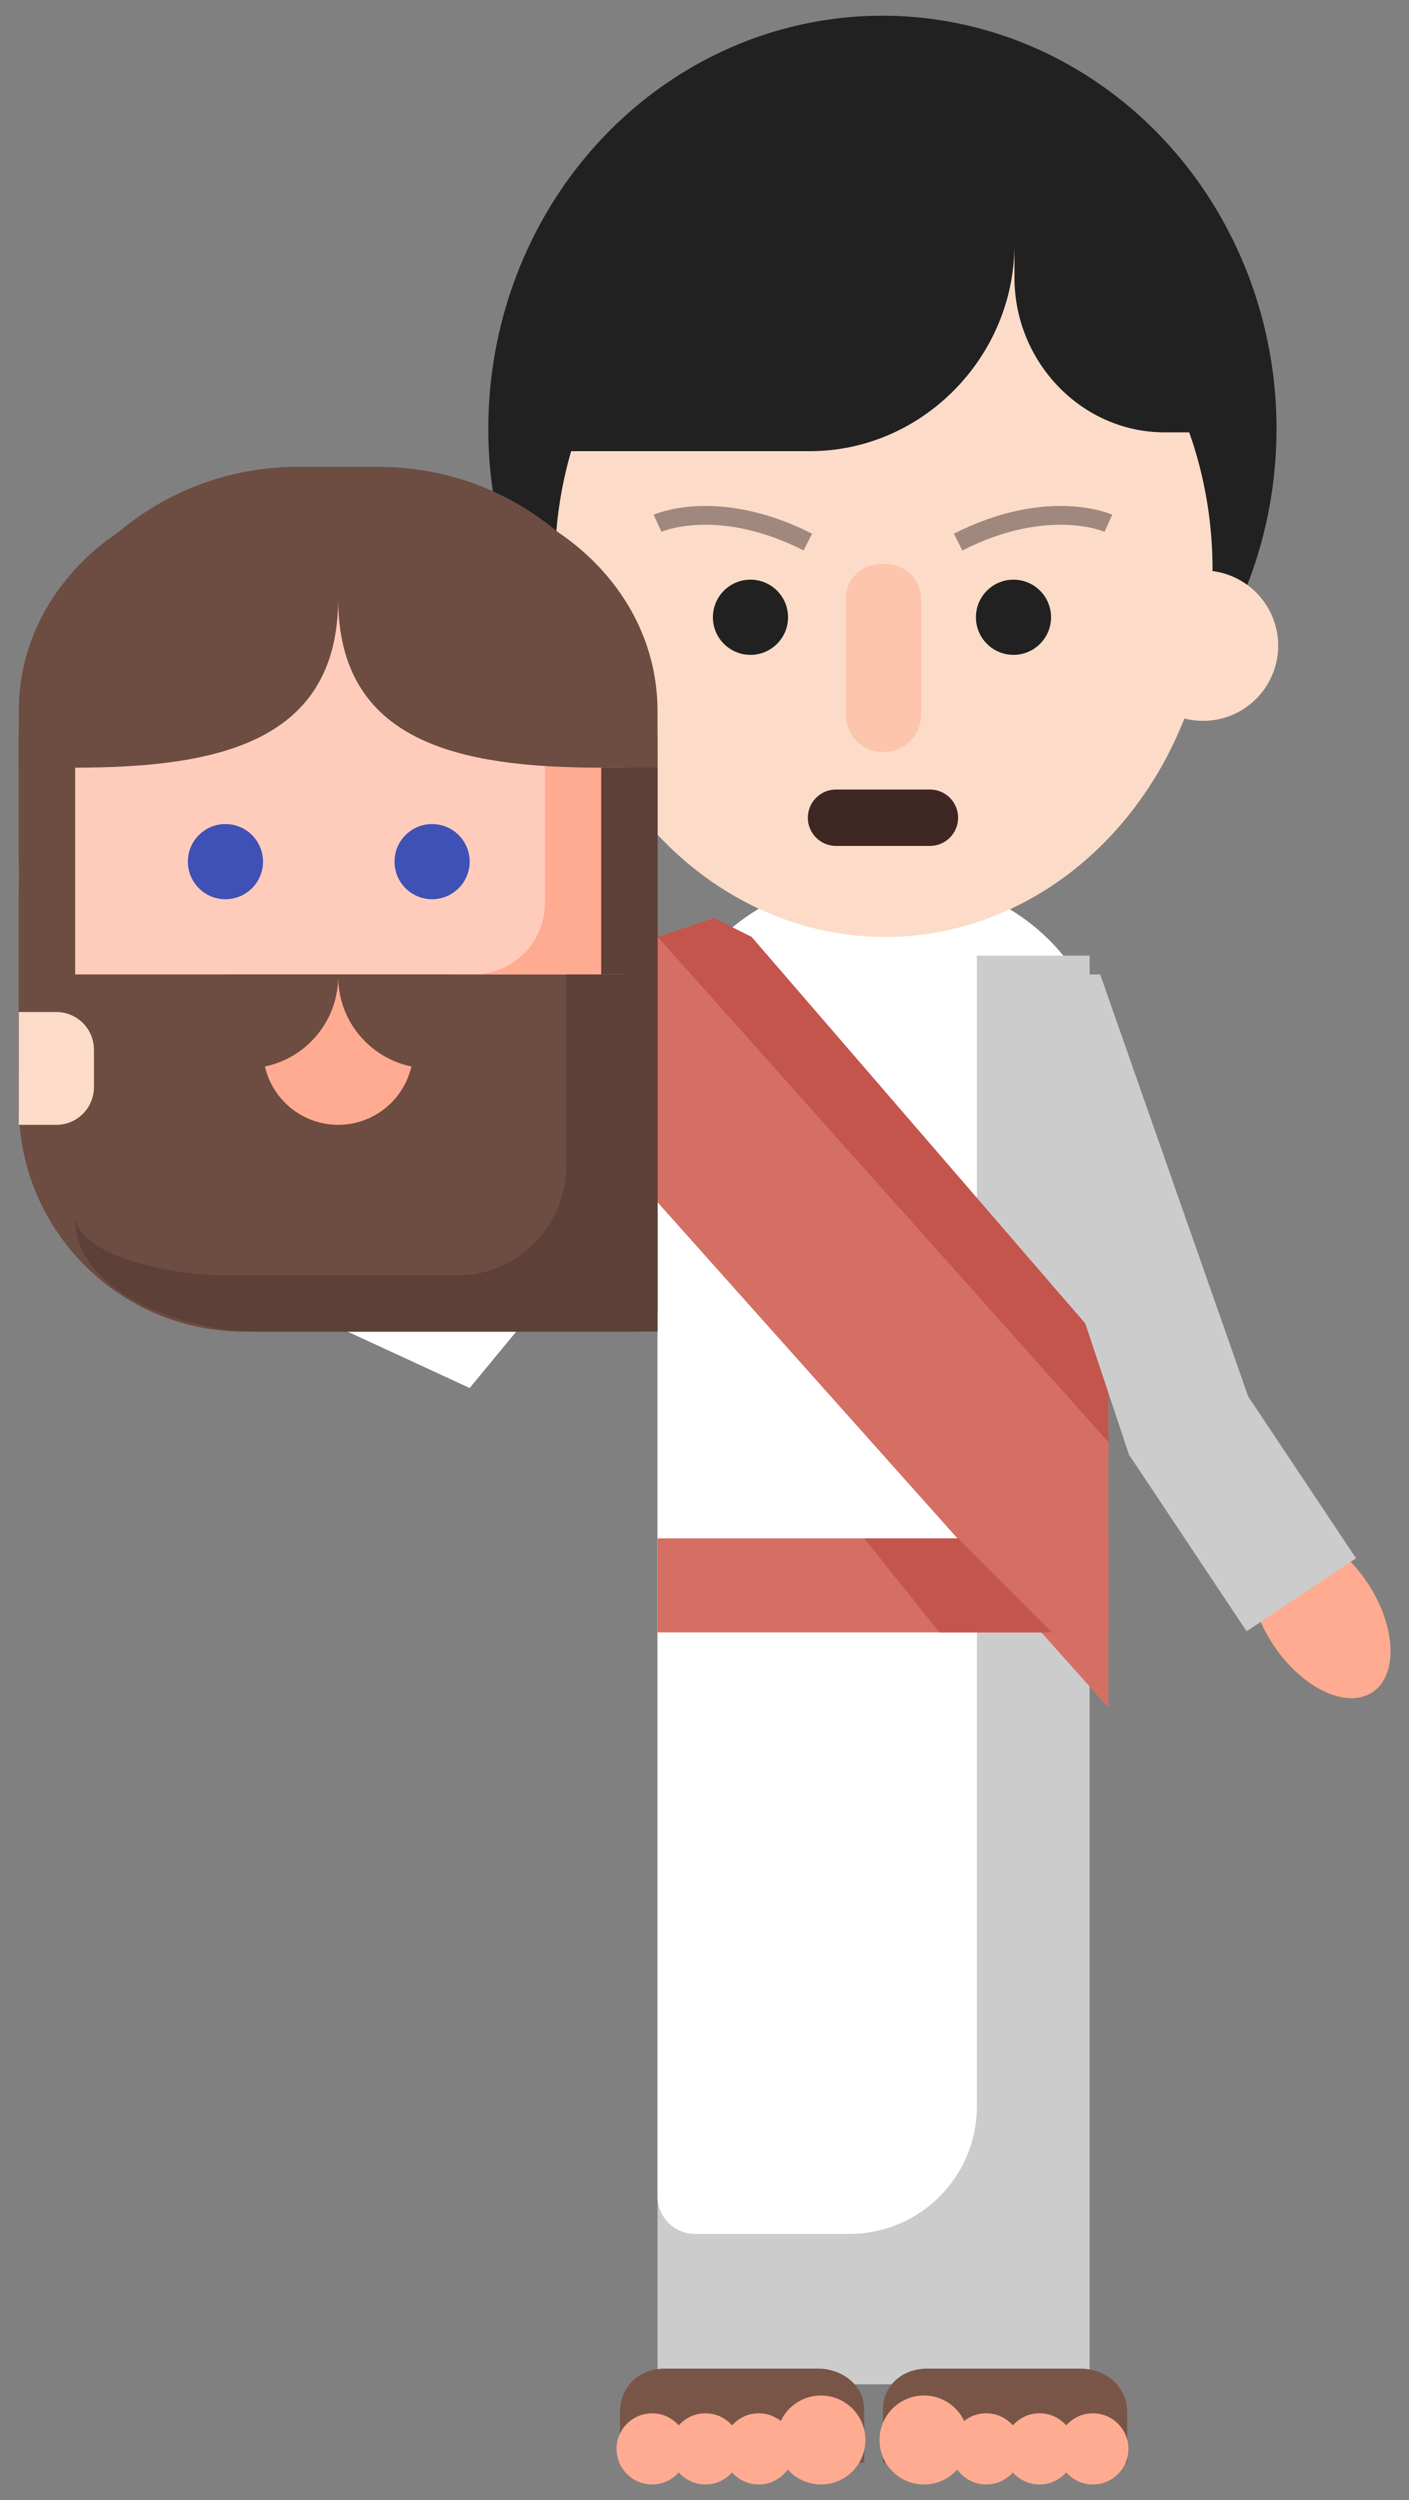 <?xml version="1.0" encoding="utf-8"?>
<!-- Generator: Adobe Illustrator 16.0.0, SVG Export Plug-In . SVG Version: 6.00 Build 0)  -->
<!DOCTYPE svg PUBLIC "-//W3C//DTD SVG 1.1//EN" "http://www.w3.org/Graphics/SVG/1.1/DTD/svg11.dtd">
<svg version="1.1" xmlns="http://www.w3.org/2000/svg" xmlns:xlink="http://www.w3.org/1999/xlink" x="0px" y="0px" width="75px"
	 height="133px" viewBox="0 0 75 133" enable-background="new 0 0 75 133" xml:space="preserve">
<rect x="0" y="0" width="75" height="133" fill="#808080" stroke="none"/>
<g id="Elements_Planet_03">
	<g>
		<path fill="#FFFFFF" d="M48.096,68.793H46c-6.051,0-11-4.95-11-11l0,0c0-6.051,4.949-11,11-11h2.096c6.05,0,11,4.949,11,11l0,0
			C59.096,63.843,54.146,68.793,48.096,68.793z"/>
		<polygon fill="#FFFFFF" points="23,65.836 35,50.836 44,50.836 25,73.836 12,67.836 		"/>
		
			<ellipse transform="matrix(0.555 0.832 -0.832 0.555 102.702 -20.247)" fill="#FFAB91" cx="70.269" cy="85.836" rx="5" ry="3"/>
		<g>
			<path fill="#A7A767" d="M45.117,78.929L45.117,78.929c-0.018-0.001-0.033-0.001-0.052-0.001c-0.021,0-0.042,0.001-0.062,0.001
				H45.117z"/>
		</g>
		<rect x="35" y="50.836" fill="#CCCCCC" width="23" height="76"/>
		<path fill="#FFFFFF" d="M45.212,118.836H37c-1.105,0-2-0.896-2-2v-67h17v62.212C52,115.797,48.961,118.836,45.212,118.836z"/>
		<polygon fill="#D66F63" points="40,49.836 59,71.836 59,90.836 34,62.836 34,49.836 		"/>
		<polygon fill="#C4554D" points="59,71.836 40,49.836 38,48.836 35,49.836 59,76.716 		"/>
		<g>
			<g id="XMLID_11_">
				<path fill="#795548" d="M49.348,126H57.5c1.371,0,2.5,0.959,2.5,2.33V131H47v-2.831C47,126.881,48.059,126,49.348,126z"/>
			</g>
			<g id="XMLID_10_">
				<circle fill="#FFAB91" cx="49.183" cy="129.798" r="2.366"/>
			</g>
			<g id="XMLID_9_">
				<circle fill="#FFAB91" cx="52.494" cy="130.271" r="1.893"/>
			</g>
			<g id="XMLID_8_">
				<circle fill="#FFAB91" cx="55.333" cy="130.271" r="1.894"/>
			</g>
			<g id="XMLID_7_">
				<circle fill="#FFAB91" cx="58.172" cy="130.271" r="1.893"/>
			</g>
		</g>
		<g>
			<g id="XMLID_6_">
				<path fill="#795548" d="M43.534,126h-8.151c-1.375,0-2.383,0.961-2.383,2.336V131h13v-2.816C46,126.887,44.831,126,43.534,126z"
					/>
			</g>
			<g id="XMLID_5_">
				<circle fill="#FFAB91" cx="43.699" cy="129.798" r="2.365"/>
			</g>
			<g id="XMLID_4_">
				<circle fill="#FFAB91" cx="40.387" cy="130.271" r="1.893"/>
			</g>
			<g id="XMLID_3_">
				<circle fill="#FFAB91" cx="37.549" cy="130.271" r="1.893"/>
			</g>
			<g id="XMLID_2_">
				<circle fill="#FFAB91" cx="34.709" cy="130.271" r="1.892"/>
			</g>
		</g>
		<g>
			<polygon fill="#CCCCCC" points="66.356,86.777 60.097,77.388 52.947,55.942 56.561,51.836 58.561,51.836 66.439,74.284 
				72.181,82.895 			"/>
		</g>
		<rect x="35" y="81.836" fill="#D66F63" width="24" height="5"/>
		<polygon fill="#C4554D" points="46,81.836 50,86.836 56,86.836 51,81.836 		"/>
		<g>
			<ellipse fill="#212121" cx="46.97" cy="22.812" rx="20.978" ry="21.976"/>
			
				<ellipse transform="matrix(-1 0.018 -0.018 -1 94.626 59.545)" fill="#FCDCC8" cx="47.044" cy="30.2" rx="17.5" ry="19.65"/>
			<circle fill="#FCDCC8" cx="64.036" cy="34.347" r="4"/>
			<circle fill="#FCDCC8" cx="30.042" cy="34.959" r="4"/>
			<path fill="#FCC5AC" d="M46.939,40h0.186c1.049,0,1.906-0.941,1.906-1.99l-0.002-6.145c0-1.049-0.859-1.865-1.908-1.865h-0.186
				c-1.049,0-1.906,0.777-1.906,1.826l0.002,6.227C45.031,39.102,45.891,40,46.939,40z"/>
			<path fill="#BCAAA4" stroke="#3E2723" stroke-miterlimit="10" d="M62.786,27.271"/>
			<circle fill="#212121" cx="39.947" cy="32.836" r="2"/>
			<circle fill="#212121" cx="53.947" cy="32.836" r="2"/>
			<path fill="#3E2723" d="M51,43.5c0,0.828-0.672,1.5-1.5,1.5h-5c-0.828,0-1.5-0.672-1.5-1.5l0,0c0-0.828,0.672-1.5,1.5-1.5h5
				C50.328,42,51,42.672,51,43.5L51,43.5z"/>
			<path fill="#212121" d="M46.449,3H54v10.001C54,18.985,49.096,24,43.111,24H27v-1.662C27,11.567,35.678,3,46.449,3z"/>
			<path fill="#212121" d="M66,23h-4.004C57.551,23,54,19.232,54,14.786V6h1.215C61.142,6,66,10.642,66,16.569V23z"/>
			<path fill="none" stroke="#A1887F" stroke-miterlimit="10" d="M51,28.836c4.812-2.438,8-1,8-1"/>
			<path fill="none" stroke="#A1887F" stroke-miterlimit="10" d="M43,28.836c-4.812-2.438-8-1-8-1"/>
		</g>
		<g>
			<path fill="#6D4C41" d="M33.729,70.836H15.186C7.352,70.836,1,64.484,1,56.649V39.679c0-8.197,6.645-14.843,14.842-14.843h4.314
				C28.355,24.836,35,31.481,35,39.679v29.885C35,70.267,34.43,70.836,33.729,70.836z"/>
			<ellipse fill="#FFCCBC" cx="17.5" cy="46.511" rx="16.5" ry="19.416"/>
			<circle fill="#3F51B5" cx="23" cy="45.836" r="2"/>
			<circle fill="#3F51B5" cx="12" cy="45.836" r="2"/>
			<path fill="#6D4C41" d="M28.949,70.836H13c-6.627,0-12-5.373-12-12v-3.95c0-1.685,1.365-3.05,3.049-3.05H32v15.95
				C32,69.471,30.635,70.836,28.949,70.836z"/>
			<rect x="1" y="38.836" fill="#6D4C41" width="3" height="18"/>
			<circle fill="#FFAB91" cx="18" cy="55.836" r="4"/>
			<path fill="#6D4C41" d="M12,51.836h6v0.102c0,2.705-2.193,4.898-4.898,4.898H12V51.836z"/>
			<path fill="#6D4C41" d="M24,51.836h-6v0.102c0,2.705,2.193,4.898,4.898,4.898H24V51.836z"/>
			<path fill="#FFAB91" d="M29,39.836v8.205c0,2.096-1.699,3.795-3.795,3.795H32v-12H29z"/>
			<g>
				<path fill="#5D4037" d="M30.156,51.836v10.082c0,3.269-2.566,5.918-5.733,5.918H11.75c-2.226,0-7.283-0.848-7.75-3
					c0,3.929,5.789,6,9.688,6H35v-19H30.156z"/>
			</g>
			<path fill="#BCAAA4" d="M15.006,41.779"/>
			<line fill="#BCAAA4" x1="6.994" y1="40.893" x2="7.226" y2="39.921"/>
			<path fill="#6D4C41" d="M4,40.836H1v-3c0-6.875,6.312-11.979,13.428-11.979L18,25.836v6C18,39.461,11.625,40.836,4,40.836z"/>
			<path fill="#6D4C41" d="M32,40.836h3v-3c0-6.875-6.312-11.979-13.428-11.979L18,25.836v6C18,39.461,24.375,40.836,32,40.836z"/>
			<rect x="32" y="40.836" fill="#5D4037" width="3" height="11"/>
		</g>
		<path fill="#FCDCC8" d="M3,59.836H1v-6h2c1.104,0,2,0.896,2,2v2C5,58.94,4.104,59.836,3,59.836z"/>
	</g>
</g>
<g id="Planet_03">
</g>
<g id="Elements_Planet_02">
</g>
<g id="Planet_02">
</g>
<g id="Elements_Planet_01">
</g>
<g id="Planet_01">
</g>
</svg>
